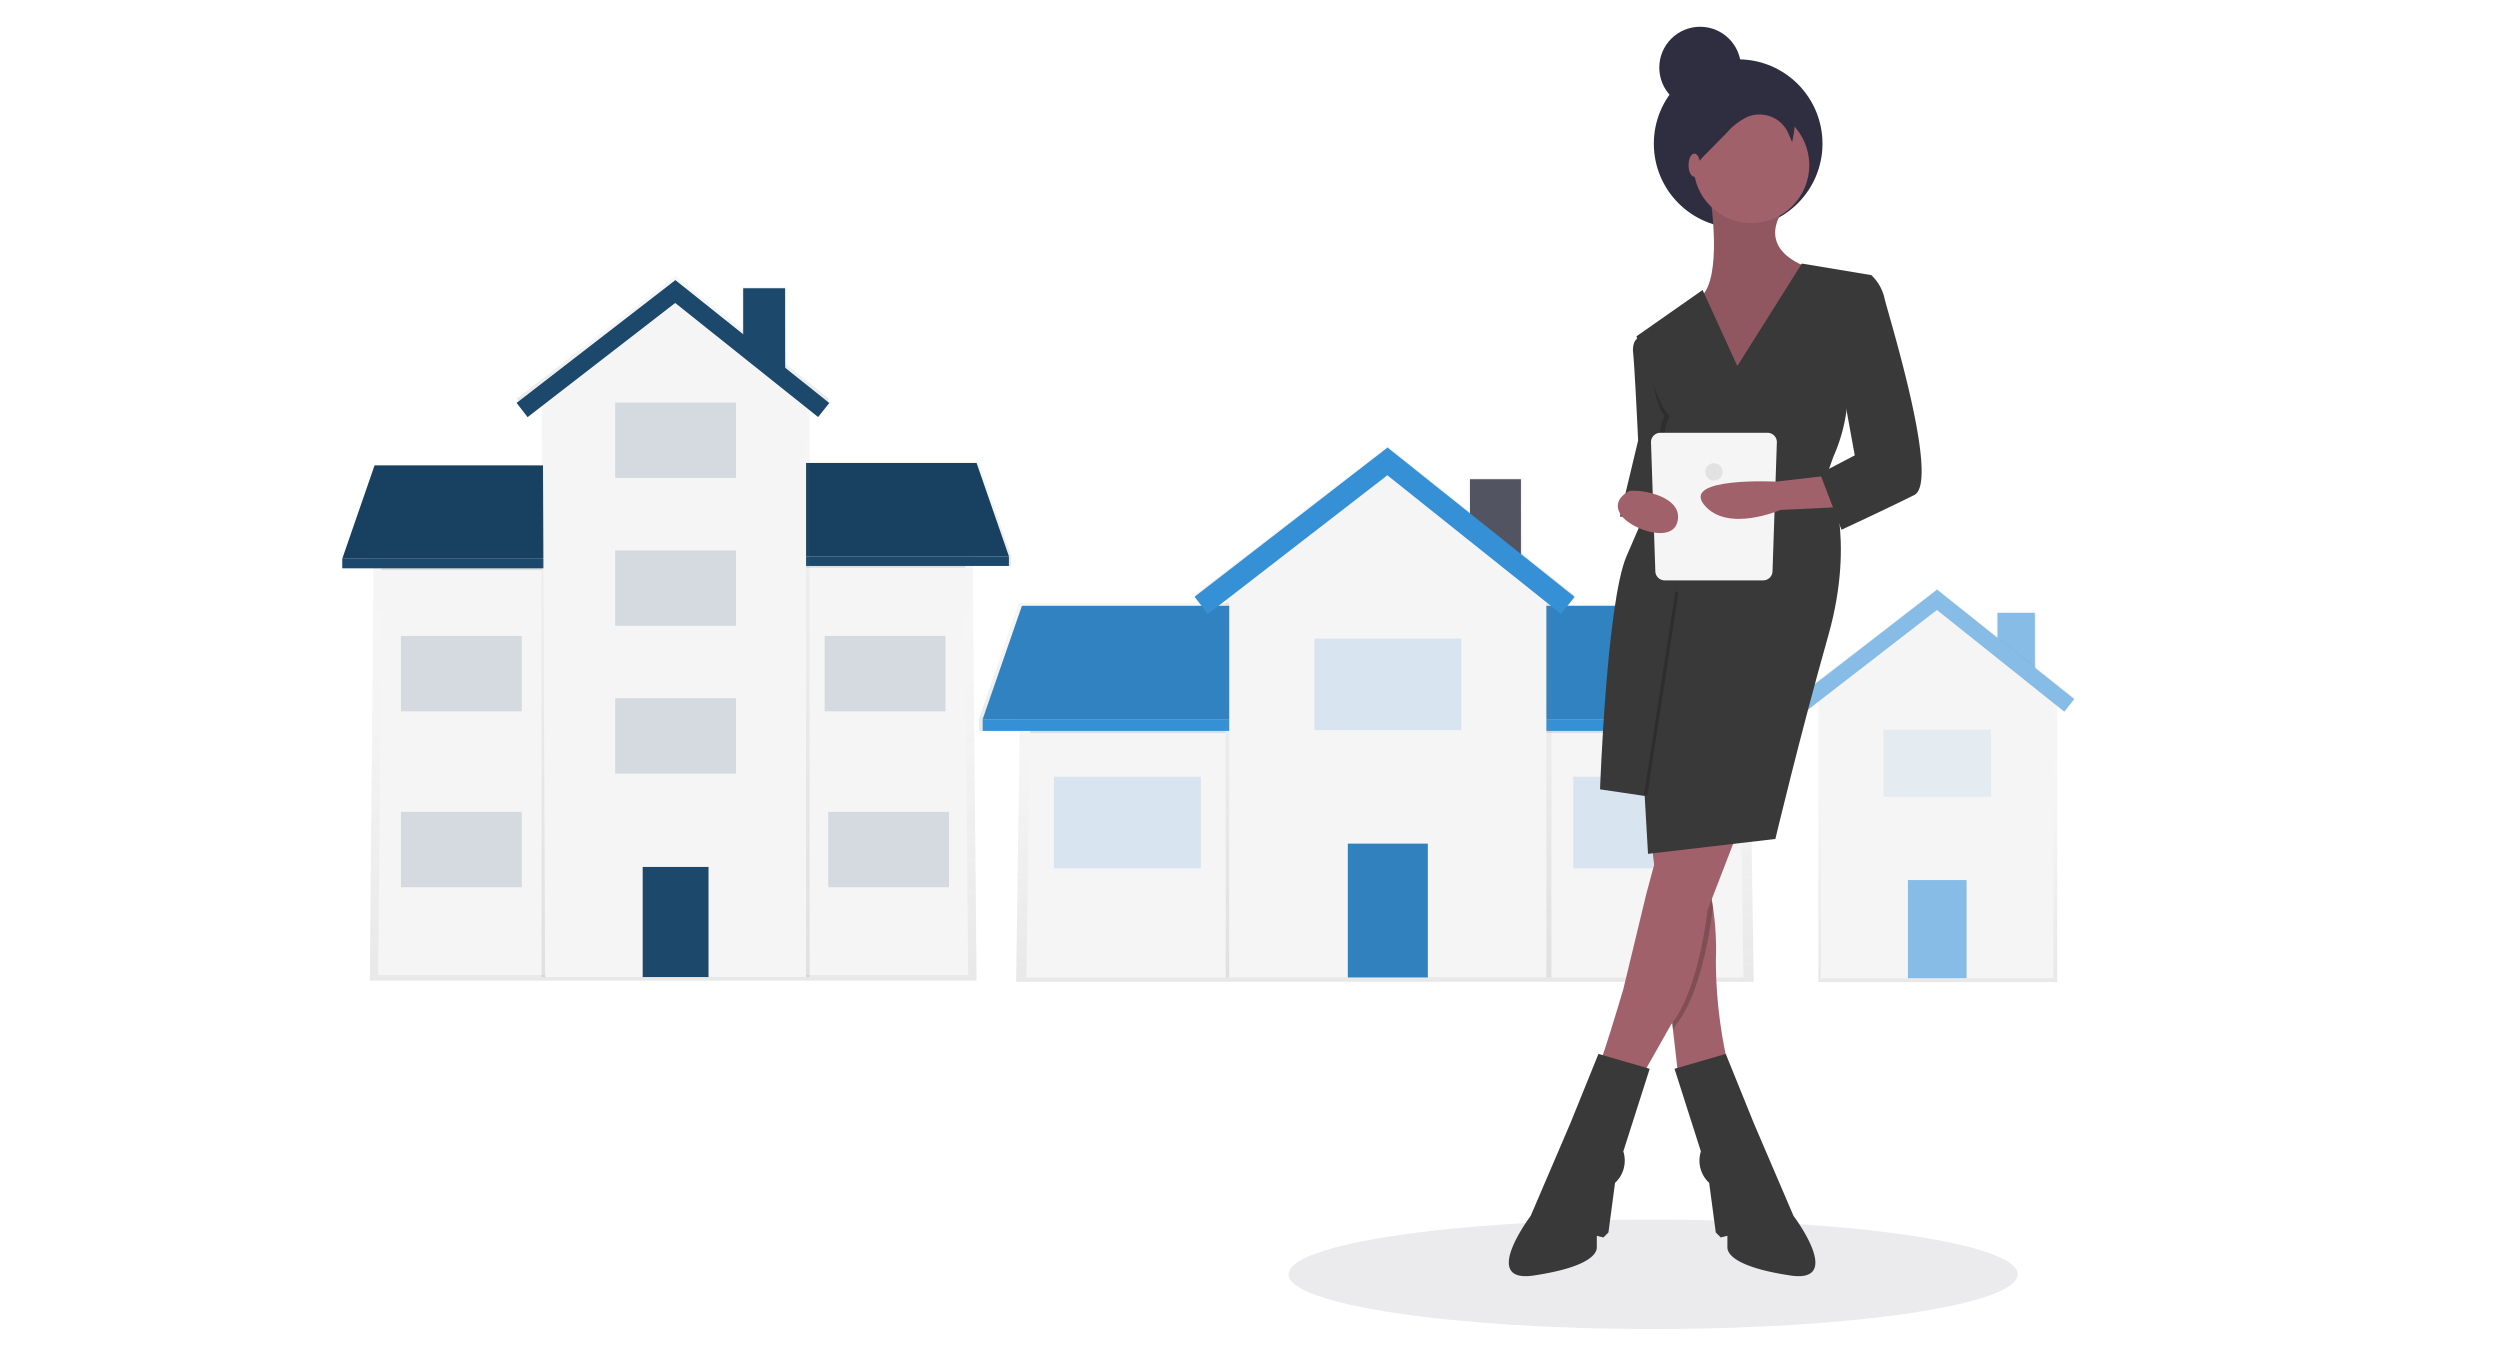 <svg xmlns="http://www.w3.org/2000/svg" xmlns:xlink="http://www.w3.org/1999/xlink" width="300" height="162" viewBox="0 0 300 162"><defs><style>.a{opacity:0.7;}.b{fill:url(#a);}.c{fill:#f5f5f5;}.d{fill:url(#b);}.e{fill:url(#c);}.f,.g{fill:#1b486b;}.g,.l,.r{opacity:0.15;}.h{opacity:0.1;}.i{fill:rgba(0,0,0,0.1);}.j{fill:url(#h);}.k,.l{fill:#3690d5;}.m{fill:#535461;}.n{fill:#3181bf;}.o{fill:url(#m);}.p,.r{fill:#86bce6;}.q{fill:url(#n);}.s{fill:none;}.t{fill:#ebebee;}.u{fill:#2f2e41;}.v{fill:#a0616a;}.w{fill:#393939;}.x{opacity:0.2;}.y{fill:#e2e2e2;}</style><linearGradient id="a" x1="0.5" y1="1" x2="0.5" gradientUnits="objectBoundingBox"><stop offset="0" stop-color="gray" stop-opacity="0.251"/><stop offset="0.54" stop-color="gray" stop-opacity="0.122"/><stop offset="1" stop-color="gray" stop-opacity="0.102"/></linearGradient><linearGradient id="b" x1="0.5" x2="0.5" y2="0" xlink:href="#a"/><linearGradient id="c" x1="0.5" x2="0.5" y2="0" xlink:href="#a"/><linearGradient id="h" x1="0.5" x2="0.5" y2="0" xlink:href="#a"/><linearGradient id="m" x1="0.5" x2="0.5" y2="0" xlink:href="#a"/><linearGradient id="n" x1="0.5" x2="0.5" y2="0" xlink:href="#a"/></defs><g transform="translate(-8488 -1459)"><g transform="translate(8387.656 -2050.222)"><g transform="translate(141.058 3542.334)"><g transform="translate(0 0)"><g class="a" transform="translate(3.661 24.745)"><path class="b" d="M614.05,142.2h72.816l-.5-54.328L665.54,82.38H636.094l-21.543,3.89Z" transform="translate(-614.05 -82.38)"/></g><path class="c" d="M617.4,143.116h70.8l-.5-52.959L667.814,84.67H638.081L617.9,88.557Z" transform="translate(-612.732 -59.238)"/><g class="a" transform="translate(48.33 1.334)"><rect class="d" width="5.314" height="10.486"/></g><g class="a" transform="translate(53.499 22.303)"><path class="e" d="M600.324,85.583V74.25H623.4l3.92,11.333v1.162H600.18V85.583Z" transform="translate(-600.18 -74.25)"/></g><path class="f" d="M601.14,85.934h26.712l-3.878-11.2H601.14Z" transform="translate(-547.497 -52.283)"/><rect class="f" width="26.859" height="1.15" transform="translate(53.496 33.651)"/><g class="a" transform="translate(0 22.447)"><path class="e" d="M781.979,74.73H805.12V86.192h.147V87.37H778.05V86.192Z" transform="translate(-778.05 -74.73)"/></g><path class="f" d="M805.245,86.891H778.53l3.878-11.2h22.837Z" transform="translate(-778.173 -52.955)"/><rect class="f" width="26.859" height="1.15" transform="translate(0.357 33.936)"/><rect class="g" width="14.505" height="9.047" transform="translate(58.672 64.313)"/><rect class="g" width="14.505" height="9.047" transform="translate(7.395 64.313)"/><rect class="g" width="14.505" height="9.047" transform="translate(7.395 43.199)"/><rect class="g" width="14.505" height="9.047" transform="translate(58.239 43.199)"/><g class="a" transform="translate(21.278)"><path class="b" d="M674.209,16.439l17.713-13.7L709.07,16.43l1.346-1.682L691.943,0,672.89,14.736Z" transform="translate(-672.89)"/></g><rect class="h" width="19.101" height="0.216" transform="translate(56.013 34.798)"/><rect class="h" width="19.317" height="0.216" transform="translate(5.025 35.086)"/><rect class="f" width="5.028" height="10.342" transform="translate(48.471 1.478)"/><g class="a" transform="translate(24.27 13.973)"><path class="b" d="M680.75,116.681h32.173V47.154L696.7,46.52l-15.947.634Z" transform="translate(-680.75 -46.52)"/></g><path class="i" d="M601.14,85.934h26.712l-3.878-11.2H601.14Z" transform="translate(-547.496 -52.283)"/><path class="i" d="M805.245,86.891H778.53l3.878-11.2h22.837Z" transform="translate(-778.173 -52.955)"/><path class="c" d="M682.468,90.088h31.311v-69.8L698.124,8.51,682.18,20.717Z" transform="translate(-657.766 -5.954)"/><rect class="f" width="7.9" height="13.213" transform="translate(36.408 70.921)"/><rect class="g" width="14.505" height="9.047" transform="translate(33.104 50.67)"/><rect class="g" width="14.505" height="9.047" transform="translate(33.104 32.933)"/><rect class="g" width="14.505" height="9.047" transform="translate(33.104 15.193)"/><path class="f" d="M674.209,18.112l17.713-13.7L709.07,18.1l1.346-1.682L691.943,1.67,672.89,16.406Z" transform="translate(-651.612 -1.168)"/></g><g transform="translate(76.768 20.418)"><g class="a" transform="translate(4.451 18.641)"><path class="b" d="M222.09,174.877H310.6l-.613-41.457-25.312-4.19H248.886L222.7,132.2Z" transform="translate(-222.09 -129.23)"/></g><path class="c" d="M226.17,175.572h86.057l-.613-40.412-24.168-4.19H251.305l-24.522,2.968Z" transform="translate(-220.493 -111.806)"/><g class="a" transform="translate(58.744 3.803)"><rect class="j" width="6.458" height="12.745" transform="translate(0)"/></g><g class="a" transform="translate(65.027 18.99)"><path class="b" d="M205.417,144.165V130.39h28.052l4.764,13.775v1.412H205.24v-1.412Z" transform="translate(-205.24 -130.39)"/></g><path class="k" d="M206.4,144.586h32.47l-4.713-13.616H206.4Z" transform="translate(-141.198 -111.806)"/><rect class="k" width="32.644" height="1.397" transform="translate(65.027 32.78)"/><g class="a" transform="translate(0 18.816)"><path class="b" d="M426.209,129.81h28.127v13.931h.177v1.43H421.43v-1.43Z" transform="translate(-421.43 -129.81)"/></g><path class="k" d="M454.48,144.586H422.01l4.713-13.616H454.48Z" transform="translate(-421.572 -111.806)"/><rect class="k" width="32.644" height="1.397" transform="translate(0.438 32.78)"/><rect class="l" width="17.632" height="10.997" transform="translate(71.311 39.676)"/><rect class="l" width="17.632" height="10.997" transform="translate(8.99 39.676)"/><g class="a" transform="translate(25.865 0)"><path class="b" d="M295.221,87.151,316.755,70.5l20.84,16.641,1.634-2.046L316.779,67.17,293.62,85.081Z" transform="translate(-293.62 -67.17)"/></g><rect class="h" width="23.219" height="0.261" transform="translate(68.082 34.177)"/><rect class="h" width="23.48" height="0.261" transform="translate(6.109 34.177)"/><path class="h" d="M206.4,144.586h32.47l-4.713-13.616H206.4Z" transform="translate(-141.198 -111.806)"/><path class="h" d="M454.48,144.586H422.01l4.713-13.616H454.48Z" transform="translate(-421.572 -111.806)"/><rect class="m" width="6.11" height="12.568" transform="translate(58.918 3.977)"/><g class="a" transform="translate(29.59 15.499)"><path class="b" d="M302.88,167.037h39.1V119.206l-19.719-.436-19.383.436Z" transform="translate(-302.88 -118.77)"/></g><path class="c" d="M304.91,136.54h38.054V88.709L323.935,75.18,304.91,88.709Z" transform="translate(-274.882 -72.774)"/><rect class="n" width="9.6" height="16.061" transform="translate(44.257 47.705)"/><rect class="l" width="17.632" height="10.997" transform="translate(40.238 23.093)"/><path class="k" d="M295.221,87.731l21.534-16.653,20.84,16.641,1.634-2.046L316.779,67.75,293.62,85.661Z" transform="translate(-267.755 -67.576)"/></g><g transform="translate(174.754 37.518)"><g class="a" transform="translate(24.105 2.787)"><rect class="o" width="4.737" height="9.345" transform="translate(0)"/></g><rect class="p" width="4.479" height="9.215" transform="translate(24.234 2.916)"/><g class="a" transform="translate(2.73 11.363)"><path class="q" d="M17.9,199.2H46.57v-35.53l-14.46-.326-14.211.326Z" transform="translate(-17.9 -163.34)"/></g><path class="c" d="M19.39,176.373h27.9V141.3L33.342,131.38,19.39,141.3Z" transform="translate(-16.341 -129.617)"/><rect class="p" width="7.041" height="11.775" transform="translate(13.481 34.978)"/><rect class="r" width="12.928" height="8.065" transform="translate(10.537 16.932)"/><g class="a" transform="translate(0 0)"><path class="b" d="M12.284,140.162l15.788-12.21,15.28,12.2,1.2-1.5L28.09,125.51,11.11,138.642Z" transform="translate(-11.11 -125.51)"/></g><path class="p" d="M12.284,140.582l15.788-12.21,15.28,12.2,1.2-1.5L28.09,125.93,11.11,139.065Z" transform="translate(-11.11 -125.804)"/></g></g><path class="s" d="M159.625,3712.476H372.182" transform="translate(-21 -85.404)"/><g transform="translate(254.973 3512.434)"><ellipse class="t" cx="43.746" cy="6.57" rx="43.746" ry="6.57" transform="translate(0 143.136)"/><ellipse class="u" cx="10.119" cy="10.119" rx="10.119" ry="10.119" transform="translate(43.831 3.91)"/><path class="v" d="M340.066,173.039s1.389,9.326-1.191,11.508,4.167,11.31,4.167,11.31l9.127-14.683s-6.945-1.786-3.373-7.143Z" transform="translate(-289.389 -152.164)"/><path class="w" d="M299.79,266.15l-1.387,5.445-1.391,5.468-4.762-.4,2.183-9.127s-.4-8.532-.6-10.516a2.688,2.688,0,0,1,.081-1.087,1.224,1.224,0,0,1,1.109-.9Z" transform="translate(-252.486 -217.894)"/><path class="v" d="M320.377,578.611l-5.952,1.191-.579-5.062-2.085-18.256-.51-4.46,6.945-1.984-.046,1.587L318,556.983a22.215,22.215,0,0,1,.665,3.19,34.177,34.177,0,0,1,.327,6.135A55.549,55.549,0,0,0,320.377,578.611Z" transform="translate(-267.716 -454.361)"/><path class="w" d="M325.25,690.825l6.151-1.786,3.373,8.333,4.762,11.111s6.151,8.135-.4,7.143-7.54-2.579-7.54-3.373v-1.389l-.794.2-.6-.6-.794-5.953a3.632,3.632,0,0,1-.992-3.77Z" transform="translate(-278.938 -565.781)"/><path class="x" d="M320.721,566.586l-.069.182s-1.034,9.643-4.387,13.75l-.359.633L313.82,562.9l1.31-4.857h5.079l-.153,5.357a22.222,22.222,0,0,1,.665,3.191Z" transform="translate(-269.776 -460.774)"/><path class="i" d="M340.066,173.039s1.389,9.326-1.191,11.508,4.167,11.31,4.167,11.31l9.127-14.683s-6.945-1.786-3.373-7.143Z" transform="translate(-289.39 -152.164)"/><path class="v" d="M294.027,558.039l-3.373,8.73s-1.034,9.644-4.386,13.751l-4.344,7.678s-5.159-1.786-4.762-1.786,3.373-10.119,3.373-10.119l2.778-11.508,1.819-6.746Z" transform="translate(-240.374 -460.774)"/><path class="w" d="M241.952,690.825l-6.151-1.786-3.373,8.333-4.762,11.111s-6.151,8.135.4,7.143,7.54-2.579,7.54-3.373v-1.389l.794.2.6-.6.794-5.953a3.632,3.632,0,0,0,.992-3.77Z" transform="translate(-198.617 -565.781)"/><ellipse class="v" cx="6.945" cy="6.945" rx="6.945" ry="6.945" transform="translate(48.593 9.664)"/><path class="x" d="M311.012,266.15l-1.387,5.445-1.193-.087a3.427,3.427,0,0,0-.4-1.389c-.4-.794,0-.2.794-.992s.2-.4-.4-1.389.4-3.175.4-3.175c-1.111-.794-2.579-9.524-2.579-9.524Z" transform="translate(-263.708 -217.894)"/><path class="w" d="M314.353,223.34l-4.167-9.127-7.937,5.556s2.579,8.532,3.968,9.524c0,0-.992,2.183-.4,3.175s1.19.6.4,1.389-1.19.2-.794.992a3.428,3.428,0,0,1,.4,1.389l18.85,1.389,1.191-3.373a20.108,20.108,0,0,0,1.587-10.913l2.976-10.913-8.333-1.389Z" transform="translate(-260.502 -182.625)"/><path class="w" d="M307.67,335.631s3.335,7.3-.038,19.205-6.349,24.405-6.349,24.405L286,381.027l-.4-6.945-5.357-.794s.794-22.421,3.175-27.977,4.65-10.576,4.65-10.576Z" transform="translate(-242.867 -281.778)"/><rect class="x" width="24.695" height="0.397" transform="translate(42.647 92.175) rotate(-81.237)"/><path class="u" d="M342.129,110.765a4.772,4.772,0,0,0-2.408-2.658,7.883,7.883,0,0,0-4.515-.387,7.32,7.32,0,0,0-4.72,2.143,8.625,8.625,0,0,0-1.405,3.074,10.906,10.906,0,0,0-.535,6.543,4.021,4.021,0,0,0,.411,1.406,1.366,1.366,0,0,0,1.192.734,5.223,5.223,0,0,1,.331-5.6,10.2,10.2,0,0,1,.926-1.03l2.522-2.561a7.636,7.636,0,0,1,2.615-1.98,3.868,3.868,0,0,1,3.589.505,3.786,3.786,0,0,1,1.04,1.191c.185.329.614,1.39.614,1.39A12.629,12.629,0,0,0,342.129,110.765Z" transform="translate(-281.364 -99.687)"/><ellipse class="v" cx="0.694" cy="1.389" rx="0.694" ry="1.389" transform="translate(47.998 15.219)"/><ellipse class="u" cx="4.902" cy="4.902" rx="4.902" ry="4.902" transform="translate(44.485 0)"/><path class="c" d="M324.494,331.109H312.674a1.122,1.122,0,0,1-1.122-1.122l-.521-15.465a1.122,1.122,0,0,1,1.122-1.122h12.861a1.122,1.122,0,0,1,1.122,1.122l-.521,15.465A1.122,1.122,0,0,1,324.494,331.109Z" transform="translate(-267.541 -264.676)"/><ellipse class="y" cx="1.042" cy="1.042" rx="1.042" ry="1.042" transform="translate(50.001 52.37)"/><path class="v" d="M356.763,339.039l-6.681.771s-11.375-.573-8.6,2.8,9.127.6,9.127.6l8.334-.4Z" transform="translate(-291.602 -285.227)"/><path class="v" d="M292.388,348.468s-2.207.978-1.126,2.774,6.191,3.612,6.855.941-3.162-3.513-4.112-3.64A8.487,8.487,0,0,0,292.388,348.468Z" transform="translate(-251.455 -292.778)"/><path class="w" d="M417.02,218.832l2.381-.794a5.386,5.386,0,0,1,1.587,2.778c.4,1.786,6.746,22.024,3.572,23.612s-8.73,4.167-8.73,4.167l-2.579-6.746,4.167-2.183-1.587-8.73S414.242,218.832,417.02,218.832Z" transform="translate(-349.478 -188.236)"/></g></g><rect class="s" width="300" height="162" transform="translate(8488 1459)"/></g></svg>